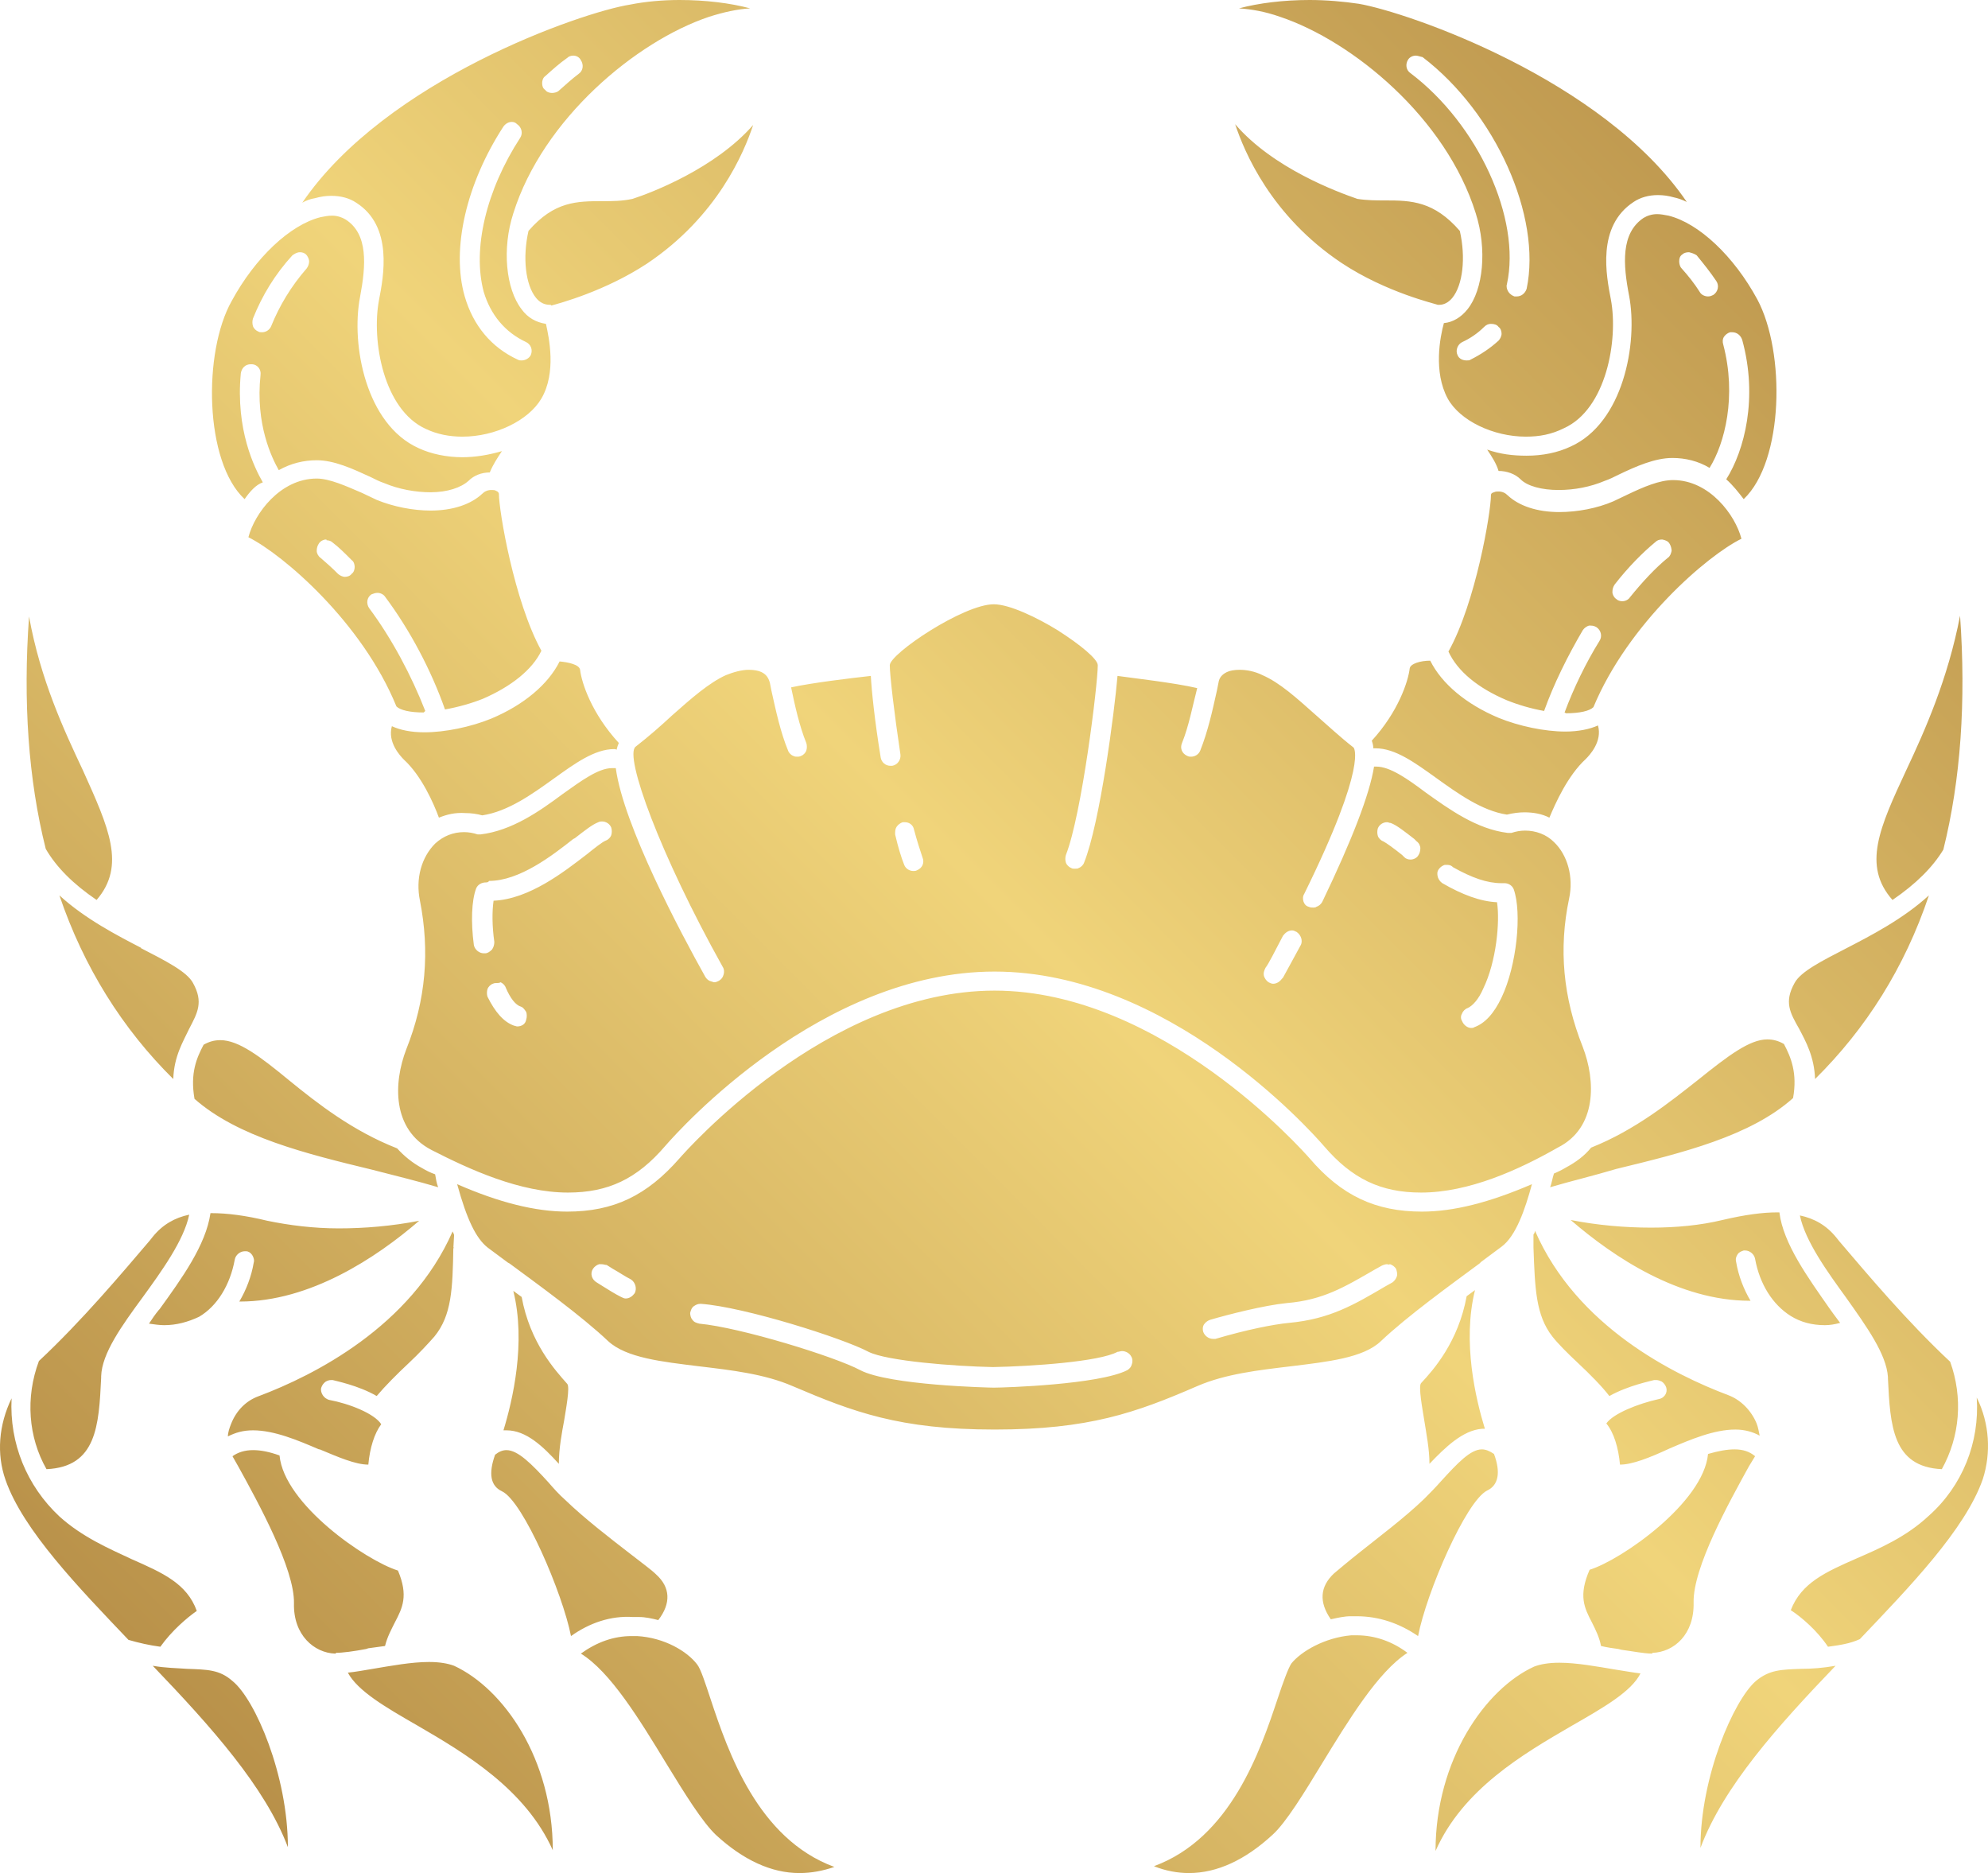 <svg width="69" height="65" viewBox="0 0 69 65" fill="none" xmlns="http://www.w3.org/2000/svg">
<path d="M27.748 65C26.773 65 25.799 64.55 24.85 63.678C24.376 63.228 23.77 62.25 23.138 61.218C22.189 59.658 21.188 58.019 20.161 57.384C20.714 56.987 21.294 56.776 21.926 56.776C21.979 56.776 22.058 56.776 22.11 56.776C23.059 56.829 23.849 57.305 24.192 57.754C24.323 57.913 24.481 58.415 24.666 58.971C25.272 60.795 26.299 63.81 28.96 64.788C28.565 64.921 28.17 65 27.748 65ZM41.263 65C40.868 65 40.446 64.921 40.051 64.762C42.712 63.784 43.739 60.769 44.346 58.944C44.53 58.389 44.714 57.886 44.82 57.728C45.162 57.305 45.979 56.829 46.901 56.749C46.954 56.749 47.033 56.749 47.085 56.749C47.718 56.749 48.324 56.961 48.85 57.358C47.823 58.019 46.796 59.711 45.873 61.218C45.294 62.17 44.635 63.255 44.161 63.678C43.213 64.55 42.238 65 41.263 65ZM49.825 64.233C49.825 61.06 51.564 58.6 53.25 57.834C53.461 57.754 53.751 57.701 54.119 57.701C54.725 57.701 55.437 57.834 56.069 57.939C56.411 57.992 56.701 58.045 56.938 58.072C56.622 58.706 55.647 59.262 54.541 59.896C52.855 60.875 50.774 62.091 49.825 64.233ZM19.186 64.207C18.238 62.091 16.156 60.848 14.47 59.87C13.364 59.235 12.415 58.68 12.073 58.045C12.336 58.019 12.626 57.966 12.942 57.913C13.575 57.807 14.286 57.675 14.892 57.675C15.261 57.675 15.55 57.728 15.761 57.807C17.474 58.6 19.186 61.033 19.186 64.207ZM59.02 64.127C59.02 61.642 60.179 58.997 60.943 58.336C61.417 57.939 61.839 57.939 62.523 57.913C62.866 57.913 63.261 57.886 63.709 57.807C61.68 59.923 59.81 62.012 59.02 64.127ZM9.992 64.101C9.201 62.012 7.331 59.923 5.302 57.807C5.75 57.886 6.145 57.886 6.488 57.913C7.199 57.939 7.621 57.939 8.069 58.336C8.859 58.971 9.992 61.615 9.992 64.101ZM11.625 57.384C10.914 57.358 10.176 56.749 10.203 55.639C10.229 54.449 8.964 52.148 8.279 50.905L8.069 50.535C8.253 50.403 8.49 50.323 8.78 50.323C9.043 50.323 9.333 50.376 9.702 50.508C9.86 52.201 12.705 54.158 13.812 54.502C14.181 55.374 13.97 55.797 13.706 56.3C13.575 56.564 13.443 56.802 13.364 57.12C13.179 57.146 12.969 57.172 12.784 57.199L12.705 57.225C12.284 57.305 11.889 57.358 11.651 57.358C11.678 57.384 11.651 57.384 11.625 57.384ZM57.334 57.384C57.07 57.384 56.675 57.305 56.28 57.252L56.174 57.225C55.99 57.199 55.779 57.172 55.568 57.12C55.516 56.829 55.384 56.564 55.252 56.3C54.989 55.797 54.778 55.374 55.173 54.475C56.28 54.131 59.125 52.148 59.283 50.456C59.652 50.35 59.942 50.297 60.205 50.297C60.495 50.297 60.732 50.376 60.916 50.535L60.706 50.879C60.021 52.122 58.756 54.396 58.782 55.612C58.809 56.723 58.097 57.331 57.36 57.358L57.334 57.384ZM63.446 57.146C63.077 56.591 62.523 56.115 62.155 55.877C62.523 54.925 63.367 54.554 64.447 54.078C65.237 53.735 66.159 53.338 66.949 52.598C68.109 51.566 68.715 50.059 68.609 48.499C69.057 49.398 69.11 50.429 68.82 51.328C68.214 53.074 66.264 55.083 64.552 56.882C64.21 57.04 63.841 57.093 63.446 57.146ZM5.566 57.146C5.171 57.093 4.828 57.014 4.459 56.908C2.747 55.11 0.797 53.1 0.191 51.355C-0.125 50.456 -0.046 49.451 0.402 48.525C0.323 50.085 0.929 51.566 2.062 52.624C2.852 53.338 3.774 53.735 4.565 54.105C5.645 54.581 6.488 54.951 6.83 55.903C6.488 56.141 5.961 56.591 5.566 57.146ZM19.818 56.776C19.529 55.295 18.159 52.095 17.421 51.751C17.026 51.566 16.947 51.143 17.184 50.482C17.316 50.376 17.447 50.323 17.579 50.323C17.974 50.323 18.448 50.799 19.028 51.434C19.212 51.646 19.397 51.857 19.608 52.042C20.293 52.703 21.188 53.391 21.873 53.92C22.242 54.211 22.611 54.475 22.769 54.634C23.27 55.083 23.296 55.639 22.848 56.221C22.637 56.168 22.4 56.115 22.189 56.115C22.11 56.115 22.058 56.115 21.979 56.115C21.188 56.062 20.451 56.326 19.818 56.776ZM49.219 56.776C48.561 56.326 47.849 56.088 47.085 56.088C47.006 56.088 46.954 56.088 46.875 56.088C46.664 56.088 46.427 56.141 46.19 56.194C45.768 55.586 45.821 55.057 46.295 54.607C46.453 54.475 46.796 54.184 47.164 53.893C47.823 53.364 48.745 52.677 49.43 52.016C49.614 51.831 49.825 51.619 50.01 51.408C50.589 50.773 51.037 50.297 51.432 50.297C51.564 50.297 51.696 50.35 51.854 50.456C52.091 51.09 52.012 51.54 51.617 51.725C50.879 52.095 49.509 55.269 49.219 56.776ZM1.614 50.984C0.982 49.874 0.876 48.499 1.351 47.23C2.852 45.828 4.249 44.162 5.197 43.051L5.302 42.919C5.645 42.496 6.066 42.258 6.567 42.152C6.382 43.051 5.592 44.136 4.96 45.008C4.222 46.013 3.537 46.965 3.511 47.758V47.811C3.432 49.477 3.353 50.905 1.614 50.984ZM67.397 50.984C65.685 50.905 65.606 49.477 65.527 47.838V47.785C65.474 46.992 64.789 46.039 64.078 45.035C63.446 44.162 62.655 43.078 62.471 42.179C62.971 42.284 63.393 42.522 63.735 42.946L63.841 43.078C64.789 44.188 66.185 45.854 67.687 47.256C68.135 48.499 68.03 49.847 67.397 50.984ZM12.784 50.826C12.336 50.826 11.73 50.561 11.098 50.297H11.072C10.334 49.98 9.518 49.636 8.78 49.636C8.437 49.636 8.174 49.715 7.91 49.847C7.91 49.715 7.963 49.556 8.016 49.424C8.2 48.948 8.543 48.605 8.991 48.446C10.887 47.732 14.26 46.039 15.709 42.734C15.735 42.787 15.761 42.84 15.761 42.866L15.735 43.316L15.761 43.289V43.316L15.735 43.289C15.709 44.717 15.682 45.643 15.076 46.383C14.866 46.621 14.549 46.965 14.181 47.309C13.785 47.679 13.364 48.102 13.074 48.446C12.442 48.076 11.625 47.917 11.546 47.891C11.52 47.891 11.493 47.891 11.493 47.891C11.414 47.891 11.362 47.917 11.309 47.943C11.23 47.996 11.177 48.076 11.151 48.155C11.124 48.234 11.151 48.34 11.204 48.419C11.256 48.499 11.335 48.552 11.414 48.578C12.126 48.71 12.995 49.054 13.232 49.424C12.995 49.742 12.837 50.244 12.784 50.826ZM56.227 50.826C56.174 50.244 56.016 49.715 55.753 49.398C55.99 49.054 56.859 48.71 57.571 48.552C57.755 48.525 57.887 48.34 57.834 48.155C57.808 48.076 57.755 47.996 57.676 47.943C57.623 47.917 57.544 47.891 57.492 47.891C57.465 47.891 57.439 47.891 57.413 47.891C57.334 47.917 56.517 48.076 55.858 48.446C55.595 48.102 55.173 47.679 54.778 47.309C54.409 46.965 54.067 46.621 53.882 46.383C53.303 45.643 53.276 44.717 53.224 43.289V42.84C53.25 42.813 53.276 42.76 53.276 42.708C54.725 46.039 58.097 47.705 59.994 48.419C60.416 48.578 60.785 48.948 60.969 49.398C61.022 49.53 61.048 49.689 61.075 49.821C60.837 49.689 60.548 49.609 60.231 49.609C59.494 49.609 58.677 49.953 57.94 50.27C57.255 50.588 56.649 50.826 56.227 50.826ZM49.614 50.799C49.614 50.297 49.509 49.768 49.43 49.266C49.377 48.922 49.219 48.102 49.325 47.996C49.746 47.547 50.616 46.568 50.905 44.982L51.195 44.77C50.747 46.568 51.221 48.552 51.538 49.583C51.511 49.583 51.459 49.583 51.432 49.583C50.774 49.636 50.168 50.218 49.614 50.799ZM19.397 50.799C18.844 50.191 18.264 49.636 17.579 49.636C17.553 49.636 17.5 49.636 17.474 49.636C17.79 48.605 18.264 46.595 17.816 44.797L18.106 45.008C18.396 46.595 19.265 47.547 19.687 48.023C19.792 48.129 19.634 48.948 19.581 49.292C19.502 49.715 19.397 50.27 19.397 50.799ZM34.519 49.609C31.226 49.609 29.619 49.001 27.511 48.102C26.536 47.679 25.377 47.547 24.271 47.415C22.98 47.256 21.741 47.124 21.109 46.542C20.187 45.669 18.686 44.585 17.684 43.845L17.632 43.818C17.342 43.607 17.105 43.422 16.92 43.289C16.525 42.972 16.209 42.337 15.867 41.094C17.316 41.729 18.58 42.046 19.687 42.046C21.294 42.046 22.453 41.491 23.586 40.195C23.796 39.957 28.697 34.377 34.519 34.377C40.315 34.377 45.241 39.957 45.452 40.195C46.559 41.491 47.744 42.046 49.351 42.046C50.458 42.046 51.696 41.729 53.171 41.094C52.934 41.967 52.618 42.893 52.117 43.263C51.933 43.395 51.696 43.58 51.406 43.792L51.353 43.845C50.352 44.585 48.85 45.669 47.928 46.542C47.322 47.124 46.084 47.256 44.793 47.415C43.687 47.547 42.528 47.679 41.553 48.102C39.419 49.028 37.786 49.609 34.519 49.609ZM24.323 45.246C24.218 45.246 24.165 45.273 24.086 45.325C24.007 45.378 23.981 45.458 23.954 45.563C23.954 45.643 23.981 45.749 24.034 45.801C24.086 45.881 24.165 45.907 24.271 45.934C25.693 46.066 28.96 47.071 29.856 47.547C30.857 48.076 34.361 48.155 34.492 48.155C34.861 48.155 38.154 48.049 39.129 47.547C39.208 47.494 39.261 47.441 39.287 47.335C39.314 47.256 39.314 47.15 39.261 47.071C39.208 46.965 39.077 46.886 38.945 46.886C38.892 46.886 38.839 46.912 38.787 46.912C38.154 47.256 35.81 47.415 34.466 47.441C33.123 47.415 30.778 47.23 30.146 46.912C29.25 46.436 25.825 45.352 24.323 45.246ZM48.139 43.871C48.087 43.871 48.007 43.898 47.955 43.924L47.718 44.056C46.664 44.664 45.926 45.114 44.662 45.22C43.871 45.299 42.633 45.616 42.001 45.801C41.922 45.828 41.843 45.881 41.79 45.96C41.737 46.039 41.737 46.145 41.764 46.225C41.816 46.357 41.948 46.463 42.106 46.463C42.133 46.463 42.159 46.463 42.185 46.463C43.265 46.145 44.187 45.96 44.741 45.907C46.163 45.775 47.006 45.273 48.087 44.638L48.324 44.506C48.403 44.453 48.455 44.373 48.482 44.294C48.508 44.215 48.482 44.109 48.455 44.03C48.403 43.95 48.324 43.898 48.245 43.871C48.192 43.898 48.166 43.871 48.139 43.871ZM20.872 43.871C20.846 43.871 20.82 43.871 20.793 43.871C20.714 43.898 20.635 43.95 20.582 44.03C20.477 44.188 20.53 44.4 20.714 44.506L20.925 44.638C21.136 44.77 21.346 44.902 21.557 45.008C21.61 45.035 21.663 45.061 21.715 45.061C21.847 45.061 21.952 44.982 22.031 44.876C22.11 44.717 22.058 44.506 21.9 44.4C21.689 44.294 21.504 44.162 21.267 44.03L21.057 43.898C21.004 43.898 20.951 43.871 20.872 43.871ZM5.697 45.987C5.539 45.987 5.355 45.96 5.171 45.934C5.276 45.775 5.381 45.616 5.513 45.458L5.539 45.431C6.303 44.373 7.146 43.21 7.305 42.099C7.305 42.099 7.305 42.099 7.331 42.099C7.884 42.099 8.516 42.179 9.28 42.364C10.044 42.522 10.887 42.628 11.757 42.628C12.652 42.628 13.601 42.549 14.549 42.364C13.048 43.66 10.756 45.167 8.332 45.167H8.306C8.543 44.77 8.727 44.294 8.806 43.818C8.833 43.739 8.806 43.633 8.754 43.554C8.701 43.474 8.622 43.422 8.543 43.422C8.516 43.422 8.49 43.422 8.49 43.422C8.332 43.422 8.174 43.554 8.148 43.712C7.989 44.585 7.542 45.325 6.909 45.696C6.514 45.881 6.119 45.987 5.697 45.987ZM63.34 45.987C62.892 45.987 62.497 45.881 62.155 45.669C61.522 45.273 61.075 44.559 60.916 43.686C60.89 43.527 60.732 43.395 60.574 43.395C60.548 43.395 60.548 43.395 60.521 43.395C60.442 43.422 60.363 43.448 60.31 43.527C60.258 43.607 60.231 43.686 60.258 43.792C60.337 44.268 60.521 44.744 60.758 45.14H60.732C58.282 45.14 56.016 43.633 54.515 42.337C55.463 42.522 56.411 42.602 57.307 42.602C58.177 42.602 59.02 42.522 59.784 42.337C60.574 42.152 61.18 42.073 61.68 42.073H61.76C61.891 43.157 62.761 44.347 63.498 45.405C63.498 45.405 63.762 45.775 63.867 45.907C63.683 45.96 63.498 45.987 63.34 45.987ZM49.325 41.385C47.928 41.385 46.927 40.909 45.953 39.772C45.426 39.164 40.526 33.716 34.519 33.716C28.512 33.716 23.612 39.164 23.085 39.772C22.11 40.909 21.109 41.385 19.713 41.385C18.053 41.385 16.314 40.592 14.971 39.904C13.601 39.19 13.654 37.577 14.101 36.414C14.787 34.695 14.918 33.002 14.576 31.257C14.418 30.49 14.628 29.75 15.103 29.274C15.392 29.009 15.735 28.877 16.104 28.877C16.262 28.877 16.42 28.904 16.578 28.956C16.604 28.956 16.631 28.956 16.657 28.956H16.683C17.764 28.824 18.712 28.163 19.529 27.555C20.161 27.105 20.767 26.656 21.241 26.656C21.294 26.656 21.32 26.656 21.373 26.656C21.636 28.639 23.638 32.394 24.481 33.901C24.534 33.981 24.587 34.034 24.692 34.06C24.718 34.06 24.745 34.087 24.798 34.087C24.85 34.087 24.903 34.06 24.956 34.034C25.035 33.981 25.087 33.928 25.114 33.822C25.14 33.743 25.14 33.637 25.087 33.558C22.901 29.644 21.663 26.233 22.058 25.915C22.532 25.545 22.953 25.175 23.322 24.831C24.007 24.223 24.613 23.694 25.193 23.43C25.456 23.324 25.746 23.244 25.983 23.244C26.168 23.244 26.326 23.271 26.431 23.324C26.589 23.403 26.668 23.509 26.721 23.694L26.773 23.959C26.931 24.672 27.09 25.413 27.353 26.048C27.379 26.127 27.458 26.206 27.537 26.233C27.59 26.259 27.616 26.259 27.669 26.259C27.722 26.259 27.748 26.259 27.801 26.233C27.88 26.206 27.959 26.127 27.985 26.048C28.012 25.968 28.012 25.863 27.985 25.783C27.748 25.201 27.59 24.487 27.458 23.853C28.196 23.694 29.513 23.535 30.225 23.456C30.251 23.959 30.356 24.99 30.567 26.286C30.593 26.444 30.725 26.576 30.91 26.576C30.936 26.576 30.936 26.576 30.962 26.576C31.147 26.55 31.278 26.365 31.252 26.18C31.041 24.778 30.883 23.43 30.883 23.086C30.883 22.689 33.439 20.97 34.492 20.97C35.046 20.97 36.02 21.446 36.706 21.869C37.496 22.372 38.102 22.874 38.102 23.086C38.102 23.747 37.548 28.269 36.995 29.671C36.969 29.75 36.969 29.856 36.995 29.935C37.022 30.014 37.101 30.094 37.18 30.12C37.206 30.146 37.259 30.146 37.311 30.146C37.364 30.146 37.417 30.146 37.443 30.12C37.522 30.094 37.601 30.014 37.627 29.935C38.181 28.56 38.681 24.699 38.787 23.456C39.34 23.535 40.763 23.694 41.553 23.879C41.395 24.487 41.263 25.201 41.026 25.783C40.947 25.968 41.026 26.153 41.21 26.233C41.263 26.259 41.289 26.259 41.342 26.259C41.474 26.259 41.606 26.18 41.658 26.048C41.922 25.387 42.08 24.672 42.238 23.959L42.291 23.694C42.317 23.509 42.422 23.403 42.58 23.324C42.686 23.271 42.844 23.244 43.028 23.244C43.265 23.244 43.555 23.297 43.819 23.43C44.425 23.694 45.004 24.223 45.689 24.831C46.084 25.175 46.506 25.572 46.98 25.942C46.98 25.942 47.507 26.471 45.268 31.019C45.215 31.099 45.215 31.204 45.241 31.284C45.268 31.363 45.32 31.442 45.426 31.469C45.478 31.495 45.531 31.495 45.584 31.495C45.61 31.495 45.663 31.495 45.689 31.469C45.768 31.442 45.847 31.389 45.9 31.284C46.927 29.142 47.533 27.581 47.691 26.603C47.691 26.603 47.718 26.603 47.744 26.603H47.77C48.245 26.603 48.85 27.026 49.483 27.502C50.299 28.084 51.248 28.771 52.328 28.904C52.328 28.904 52.354 28.904 52.381 28.904C52.407 28.904 52.433 28.904 52.46 28.904C52.618 28.851 52.776 28.824 52.934 28.824C53.303 28.824 53.672 28.956 53.935 29.221C54.409 29.671 54.62 30.437 54.462 31.178C54.093 32.923 54.251 34.615 54.936 36.334C55.384 37.498 55.437 39.138 54.067 39.825C52.723 40.592 50.984 41.385 49.325 41.385ZM50.22 30.014C50.194 30.014 50.168 30.014 50.141 30.014C50.062 30.041 49.983 30.094 49.931 30.173C49.878 30.252 49.878 30.332 49.904 30.437C49.931 30.517 49.983 30.596 50.062 30.649C50.747 31.046 51.38 31.284 51.959 31.31C52.065 31.998 51.933 33.373 51.485 34.298C51.327 34.668 51.116 34.906 50.932 34.986C50.853 35.012 50.774 35.092 50.747 35.171C50.695 35.25 50.695 35.356 50.747 35.435C50.8 35.568 50.932 35.673 51.063 35.673C51.09 35.673 51.142 35.673 51.169 35.647C51.538 35.515 51.854 35.171 52.117 34.615C52.644 33.505 52.828 31.68 52.539 30.86C52.486 30.728 52.354 30.649 52.223 30.649C52.223 30.649 52.144 30.649 52.117 30.649C51.617 30.649 51.09 30.464 50.431 30.094C50.352 30.014 50.273 30.014 50.22 30.014ZM17.263 34.113C17.21 34.113 17.157 34.113 17.105 34.139C17.026 34.166 16.947 34.245 16.92 34.325C16.894 34.404 16.894 34.51 16.92 34.589C17.184 35.118 17.474 35.462 17.843 35.594C17.869 35.594 17.922 35.62 17.948 35.62C18.106 35.62 18.238 35.541 18.264 35.382C18.29 35.303 18.29 35.197 18.264 35.118C18.211 35.039 18.159 34.959 18.08 34.933C17.895 34.88 17.711 34.642 17.553 34.272C17.526 34.192 17.447 34.113 17.368 34.087C17.342 34.113 17.289 34.113 17.263 34.113ZM44.846 32.288C44.714 32.288 44.609 32.368 44.53 32.474C44.24 33.029 44.029 33.452 43.924 33.584C43.871 33.69 43.845 33.769 43.871 33.875C43.898 33.954 43.95 34.034 44.029 34.087C44.082 34.113 44.135 34.139 44.187 34.139C44.319 34.139 44.425 34.06 44.504 33.954L44.53 33.928C44.635 33.743 44.846 33.346 45.136 32.817C45.188 32.738 45.188 32.632 45.162 32.553C45.136 32.474 45.083 32.394 45.004 32.341C44.951 32.315 44.899 32.288 44.846 32.288ZM16.868 30.622C16.71 30.622 16.578 30.702 16.525 30.834C16.367 31.257 16.341 31.998 16.446 32.791C16.473 32.95 16.631 33.082 16.789 33.082C16.815 33.082 16.815 33.082 16.841 33.082C16.92 33.082 17 33.029 17.078 32.95C17.131 32.87 17.157 32.791 17.157 32.685C17.078 32.13 17.078 31.627 17.131 31.257C18.369 31.204 19.581 30.252 20.372 29.644C20.635 29.433 20.898 29.221 21.03 29.168C21.109 29.142 21.188 29.062 21.215 28.983C21.241 28.904 21.241 28.798 21.215 28.718C21.162 28.586 21.03 28.507 20.898 28.507C20.846 28.507 20.82 28.507 20.767 28.533C20.556 28.613 20.293 28.824 19.95 29.089L19.897 29.115C19.16 29.697 18.027 30.57 16.973 30.57C16.947 30.622 16.894 30.622 16.868 30.622ZM31.41 28.533C31.384 28.533 31.357 28.533 31.331 28.533C31.252 28.56 31.173 28.613 31.12 28.692C31.068 28.771 31.068 28.851 31.068 28.956C31.173 29.406 31.278 29.75 31.384 30.014C31.436 30.146 31.568 30.226 31.7 30.226C31.753 30.226 31.779 30.226 31.832 30.199C32.016 30.12 32.095 29.935 32.016 29.75C31.937 29.512 31.832 29.195 31.726 28.798C31.7 28.639 31.568 28.533 31.41 28.533ZM48.139 28.533C48.007 28.533 47.876 28.613 47.823 28.745C47.797 28.824 47.797 28.93 47.823 29.009C47.849 29.089 47.928 29.168 48.007 29.195C48.113 29.247 48.403 29.459 48.666 29.671L48.745 29.75C48.798 29.803 48.877 29.829 48.956 29.829C49.061 29.829 49.167 29.776 49.219 29.697C49.272 29.618 49.298 29.538 49.298 29.433C49.298 29.353 49.246 29.247 49.167 29.195L49.088 29.115C48.745 28.851 48.482 28.639 48.271 28.56C48.218 28.56 48.192 28.533 48.139 28.533ZM53.803 41.2C53.856 41.068 53.882 40.883 53.935 40.724C54.067 40.671 54.225 40.592 54.356 40.513C54.699 40.328 54.989 40.116 55.226 39.825C56.754 39.217 57.966 38.238 58.941 37.471C59.994 36.625 60.732 36.07 61.338 36.07C61.549 36.07 61.733 36.123 61.917 36.229C62.155 36.678 62.392 37.233 62.234 38.106C60.758 39.428 58.387 40.01 56.095 40.566C55.305 40.803 54.515 40.989 53.803 41.2ZM15.208 41.2C14.497 40.989 13.733 40.803 12.916 40.592C10.624 40.037 8.253 39.455 6.751 38.133C6.593 37.233 6.83 36.705 7.067 36.255C7.252 36.149 7.436 36.096 7.647 36.096C8.279 36.096 9.017 36.652 10.044 37.498C11.019 38.291 12.231 39.243 13.785 39.852C14.023 40.116 14.312 40.354 14.655 40.539C14.787 40.618 14.945 40.698 15.103 40.751C15.129 40.909 15.155 41.068 15.208 41.2ZM62.998 37.445C62.971 36.678 62.681 36.149 62.444 35.7C62.128 35.144 61.917 34.774 62.286 34.113C62.497 33.716 63.235 33.346 64.104 32.897C64.921 32.474 66.054 31.892 66.949 31.072C66.106 33.584 64.763 35.7 62.998 37.445ZM6.014 37.445C4.249 35.7 2.905 33.558 2.062 31.072C2.958 31.892 4.09 32.474 4.907 32.897H4.881C5.75 33.346 6.488 33.716 6.699 34.113C7.067 34.774 6.857 35.144 6.567 35.7C6.356 36.149 6.04 36.652 6.014 37.445ZM3.353 31.231C2.536 30.675 1.957 30.094 1.588 29.459C0.982 27.052 0.797 24.329 1.008 21.393C1.403 23.588 2.22 25.334 2.879 26.735C3.774 28.718 4.38 30.041 3.353 31.231ZM65.685 31.231C64.631 30.041 65.237 28.718 66.159 26.735C66.818 25.334 67.608 23.562 68.03 21.367C68.24 24.329 68.056 27.052 67.45 29.485C67.081 30.094 66.501 30.675 65.685 31.231ZM15.234 28.375C15.05 27.872 14.628 26.92 14.023 26.365C13.891 26.233 13.443 25.757 13.601 25.201C13.891 25.334 14.26 25.413 14.734 25.413C15.445 25.413 16.341 25.228 17.052 24.937C18.185 24.461 19.028 23.747 19.423 22.954C19.713 22.98 20.108 23.059 20.134 23.244C20.187 23.694 20.53 24.752 21.478 25.783C21.452 25.836 21.425 25.915 21.399 26.021C21.373 25.995 21.346 25.995 21.32 25.995C20.635 25.995 19.95 26.497 19.212 27.026C18.475 27.555 17.632 28.163 16.736 28.295C16.552 28.242 16.341 28.216 16.156 28.216C15.788 28.19 15.498 28.269 15.234 28.375ZM53.777 28.375C53.514 28.242 53.224 28.19 52.908 28.19C52.723 28.19 52.512 28.216 52.302 28.269C51.432 28.137 50.589 27.529 49.852 27C49.114 26.471 48.429 25.968 47.744 25.968C47.718 25.968 47.691 25.968 47.665 25.968C47.665 25.863 47.639 25.783 47.612 25.704C48.534 24.699 48.877 23.641 48.929 23.192C48.956 23.033 49.298 22.927 49.641 22.927C50.036 23.721 50.879 24.434 52.012 24.91C52.723 25.201 53.619 25.387 54.33 25.387C54.778 25.387 55.173 25.307 55.463 25.175C55.621 25.73 55.173 26.206 55.041 26.338C54.409 26.92 53.988 27.872 53.777 28.375ZM54.304 24.725C54.62 23.879 55.041 23.006 55.516 22.24C55.621 22.081 55.568 21.869 55.41 21.764C55.358 21.737 55.305 21.711 55.226 21.711C55.2 21.711 55.173 21.711 55.147 21.711C55.068 21.737 54.989 21.79 54.936 21.869C54.409 22.768 53.935 23.721 53.593 24.672C53.145 24.593 52.697 24.461 52.302 24.302C51.3 23.879 50.589 23.297 50.273 22.61C51.221 20.917 51.748 17.77 51.748 17.189C51.748 17.162 51.748 17.109 51.854 17.083C51.907 17.056 51.959 17.056 52.012 17.056C52.144 17.056 52.249 17.109 52.328 17.189C52.723 17.559 53.355 17.77 54.119 17.77C54.752 17.77 55.437 17.638 55.99 17.4C56.148 17.321 56.332 17.242 56.49 17.162C57.044 16.898 57.597 16.66 58.071 16.66C59.336 16.66 60.231 17.876 60.442 18.696C59.257 19.278 56.517 21.631 55.305 24.54C55.173 24.672 54.831 24.752 54.356 24.752L54.304 24.725ZM57.676 18.723C57.597 18.723 57.518 18.749 57.465 18.802C57.017 19.172 56.517 19.674 56.043 20.283C55.99 20.362 55.964 20.441 55.964 20.547C55.964 20.627 56.016 20.732 56.095 20.785C56.148 20.838 56.227 20.864 56.306 20.864C56.411 20.864 56.517 20.812 56.569 20.732C57.017 20.177 57.465 19.701 57.887 19.357C57.966 19.304 57.992 19.225 58.019 19.119C58.019 19.04 57.992 18.934 57.94 18.855C57.887 18.775 57.808 18.749 57.702 18.723H57.676ZM14.707 24.725C14.233 24.725 13.891 24.646 13.759 24.514C12.573 21.605 9.834 19.251 8.622 18.643C8.833 17.823 9.728 16.607 10.993 16.607C11.441 16.607 12.02 16.871 12.573 17.109C12.732 17.189 12.916 17.268 13.074 17.347C13.654 17.585 14.339 17.718 14.945 17.718C15.709 17.718 16.341 17.506 16.736 17.136C16.815 17.057 16.92 17.004 17.052 17.004C17.105 17.004 17.184 17.004 17.21 17.03C17.289 17.056 17.316 17.109 17.316 17.136C17.316 17.718 17.843 20.864 18.791 22.583C18.475 23.244 17.737 23.826 16.762 24.249C16.367 24.408 15.893 24.54 15.445 24.62C14.971 23.271 14.233 21.869 13.364 20.706C13.311 20.627 13.206 20.574 13.1 20.574C13.021 20.574 12.969 20.6 12.89 20.627C12.732 20.732 12.705 20.944 12.811 21.102C13.601 22.16 14.286 23.456 14.76 24.672L14.707 24.725ZM11.309 18.723C11.23 18.723 11.124 18.775 11.072 18.855C11.019 18.934 10.993 19.013 10.993 19.119C10.993 19.198 11.046 19.304 11.124 19.357C11.309 19.516 11.52 19.701 11.73 19.913C11.783 19.965 11.889 20.018 11.968 20.018C12.047 20.018 12.152 19.992 12.205 19.913C12.284 19.86 12.31 19.754 12.31 19.674C12.31 19.595 12.284 19.489 12.205 19.436C11.968 19.198 11.757 18.987 11.546 18.828C11.493 18.775 11.414 18.749 11.335 18.749C11.335 18.723 11.335 18.723 11.309 18.723ZM60.521 17.321C60.337 17.083 60.152 16.845 59.915 16.633C60.548 15.629 61.022 13.804 60.469 11.794C60.416 11.636 60.284 11.53 60.126 11.53C60.1 11.53 60.073 11.53 60.047 11.53C59.968 11.556 59.889 11.609 59.836 11.688C59.784 11.768 59.784 11.873 59.81 11.953C60.284 13.751 59.863 15.391 59.336 16.237C58.941 15.999 58.493 15.893 58.045 15.893C57.439 15.893 56.78 16.184 56.174 16.475C56.016 16.554 55.858 16.633 55.7 16.686C55.2 16.898 54.646 17.004 54.093 17.004C53.514 17.004 53.013 16.871 52.776 16.633C52.591 16.448 52.302 16.343 52.012 16.343C51.933 16.078 51.775 15.84 51.617 15.602C52.065 15.761 52.512 15.814 52.987 15.814C53.54 15.814 54.067 15.708 54.515 15.496C56.332 14.677 56.859 11.926 56.543 10.26C56.332 9.176 56.253 8.092 57.044 7.563C57.175 7.484 57.334 7.431 57.518 7.431C57.65 7.431 57.755 7.457 57.913 7.484C58.967 7.748 60.179 8.885 60.995 10.393C61.97 12.217 61.917 15.999 60.521 17.321ZM58.624 8.753C58.519 8.753 58.44 8.78 58.387 8.832C58.308 8.885 58.282 8.965 58.282 9.07C58.282 9.15 58.308 9.255 58.361 9.308C58.598 9.573 58.809 9.837 58.993 10.128C59.046 10.234 59.178 10.287 59.283 10.287C59.362 10.287 59.415 10.26 59.468 10.234C59.626 10.128 59.678 9.917 59.573 9.758C59.362 9.441 59.125 9.15 58.888 8.859C58.809 8.806 58.73 8.78 58.624 8.753ZM8.49 17.321C7.094 16.025 7.041 12.217 8.042 10.445C8.859 8.938 10.071 7.801 11.124 7.537C11.256 7.51 11.388 7.484 11.52 7.484C11.704 7.484 11.862 7.537 11.994 7.616C12.784 8.118 12.705 9.203 12.495 10.313C12.178 11.979 12.705 14.729 14.523 15.549C14.971 15.761 15.524 15.867 16.051 15.867C16.499 15.867 16.973 15.787 17.421 15.655C17.263 15.893 17.105 16.131 17 16.395C16.71 16.395 16.446 16.501 16.262 16.686C15.998 16.924 15.524 17.083 14.945 17.083C14.418 17.083 13.838 16.977 13.338 16.766C13.179 16.713 13.021 16.633 12.863 16.554C12.231 16.263 11.599 15.972 10.993 15.972C10.545 15.972 10.097 16.078 9.676 16.316C9.438 15.893 8.859 14.729 9.043 13.011C9.07 12.825 8.938 12.64 8.727 12.64H8.701C8.516 12.64 8.385 12.773 8.358 12.958C8.174 14.915 8.833 16.237 9.122 16.739C8.885 16.819 8.674 17.056 8.49 17.321ZM10.413 8.753C10.308 8.753 10.229 8.806 10.15 8.859C9.544 9.52 9.096 10.26 8.78 11.054C8.754 11.133 8.754 11.239 8.78 11.318C8.806 11.398 8.885 11.477 8.964 11.503C8.991 11.53 9.043 11.53 9.096 11.53C9.228 11.53 9.359 11.45 9.412 11.318C9.702 10.604 10.097 9.943 10.65 9.308C10.703 9.229 10.729 9.15 10.729 9.07C10.729 8.991 10.677 8.885 10.624 8.832C10.571 8.78 10.492 8.753 10.413 8.753ZM16.051 15.153C15.603 15.153 15.182 15.073 14.787 14.888C13.311 14.227 12.89 11.821 13.153 10.419C13.311 9.599 13.654 7.854 12.363 7.034C12.126 6.876 11.836 6.796 11.493 6.796C11.309 6.796 11.124 6.823 10.94 6.876C10.782 6.902 10.624 6.955 10.492 7.034C13.39 2.777 20.187 0.423 21.873 0.159C22.4 0.053 23.006 0 23.586 0C24.481 0 25.351 0.106 26.036 0.291C25.588 0.317 25.114 0.423 24.613 0.582C22.084 1.428 18.844 4.125 17.816 7.404C17.421 8.621 17.553 10.022 18.106 10.736C18.317 11.027 18.607 11.186 18.949 11.239C19.054 11.715 19.318 12.931 18.791 13.83C18.343 14.597 17.184 15.153 16.051 15.153ZM17.764 4.231C17.658 4.231 17.553 4.284 17.474 4.39C16.183 6.373 15.656 8.647 16.13 10.287C16.42 11.292 17.052 12.059 17.974 12.482C18.027 12.508 18.053 12.508 18.106 12.508C18.238 12.508 18.369 12.429 18.422 12.323C18.501 12.138 18.422 11.953 18.264 11.873C17.526 11.53 17.026 10.921 16.789 10.128C16.393 8.647 16.868 6.611 18.053 4.786C18.159 4.628 18.106 4.416 17.948 4.31C17.895 4.258 17.843 4.231 17.764 4.231ZM19.897 1.93C19.818 1.93 19.739 1.957 19.687 2.01C19.423 2.195 19.186 2.406 18.923 2.644C18.844 2.697 18.817 2.803 18.817 2.882C18.817 2.988 18.844 3.068 18.923 3.12C18.975 3.2 19.081 3.226 19.16 3.226C19.239 3.226 19.344 3.2 19.397 3.147C19.634 2.935 19.871 2.724 20.082 2.565C20.24 2.459 20.266 2.248 20.161 2.089C20.108 1.983 20.003 1.93 19.897 1.93ZM52.96 15.153C51.827 15.153 50.668 14.597 50.247 13.83C49.746 12.905 49.983 11.688 50.115 11.212C50.431 11.186 50.721 11.001 50.932 10.736C51.485 10.049 51.617 8.647 51.221 7.404C50.194 4.099 46.954 1.428 44.425 0.582C43.898 0.397 43.423 0.317 43.002 0.291C43.687 0.106 44.556 0 45.452 0C46.032 0 46.638 0.053 47.164 0.132C48.85 0.423 55.647 2.75 58.545 7.008C58.387 6.928 58.229 6.876 58.097 6.849C57.913 6.796 57.729 6.77 57.544 6.77C57.228 6.77 56.938 6.849 56.701 7.008C55.41 7.854 55.753 9.573 55.911 10.393C56.174 11.794 55.753 14.201 54.278 14.862C53.856 15.073 53.434 15.153 52.96 15.153ZM51.748 11.239C51.669 11.239 51.59 11.265 51.511 11.345C51.3 11.556 51.037 11.741 50.747 11.873C50.589 11.953 50.51 12.164 50.589 12.323C50.642 12.455 50.774 12.508 50.905 12.508C50.958 12.508 51.011 12.508 51.037 12.482C51.406 12.297 51.722 12.085 52.012 11.821C52.065 11.768 52.117 11.662 52.117 11.583C52.117 11.503 52.091 11.398 52.012 11.345C51.959 11.265 51.854 11.239 51.748 11.239ZM49.14 1.93C49.035 1.93 48.929 1.983 48.877 2.063C48.771 2.221 48.798 2.433 48.956 2.539C51.3 4.31 52.802 7.59 52.302 9.864C52.275 9.943 52.302 10.049 52.354 10.128C52.407 10.207 52.486 10.26 52.565 10.287C52.591 10.287 52.618 10.287 52.644 10.287C52.802 10.287 52.934 10.181 52.987 10.022C53.514 7.51 51.907 3.914 49.377 1.983C49.272 1.957 49.193 1.93 49.14 1.93ZM49.904 10.578C49.852 10.551 48.113 10.155 46.559 9.123C44.108 7.484 43.186 5.262 42.87 4.31C44.187 5.844 46.427 6.664 47.112 6.902C47.454 6.955 47.77 6.955 48.087 6.955C48.982 6.955 49.773 6.981 50.668 8.013C50.879 8.938 50.774 9.89 50.405 10.34C50.273 10.498 50.115 10.578 49.957 10.578C49.931 10.578 49.931 10.578 49.904 10.578ZM19.081 10.578C18.896 10.578 18.738 10.498 18.607 10.34C18.238 9.89 18.132 8.938 18.343 8.013C19.239 6.981 20.029 6.981 20.925 6.981C21.241 6.981 21.584 6.981 21.952 6.902C22.611 6.69 24.824 5.844 26.141 4.337C25.825 5.289 24.903 7.51 22.453 9.15C21.004 10.102 19.423 10.525 19.133 10.604C19.133 10.578 19.107 10.578 19.081 10.578Z" fill="url(#paint0_linear_1_205)"/>
<defs>
<linearGradient id="paint0_linear_1_205" x1="-4.462" y1="74.811" x2="78.36" y2="-7.7" gradientUnits="userSpaceOnUse">
<stop stop-color="#9F7233"/>
<stop offset="0.5" stop-color="#F0D47A"/>
<stop offset="1" stop-color="#9F7233"/>
</linearGradient>
</defs>
</svg>
